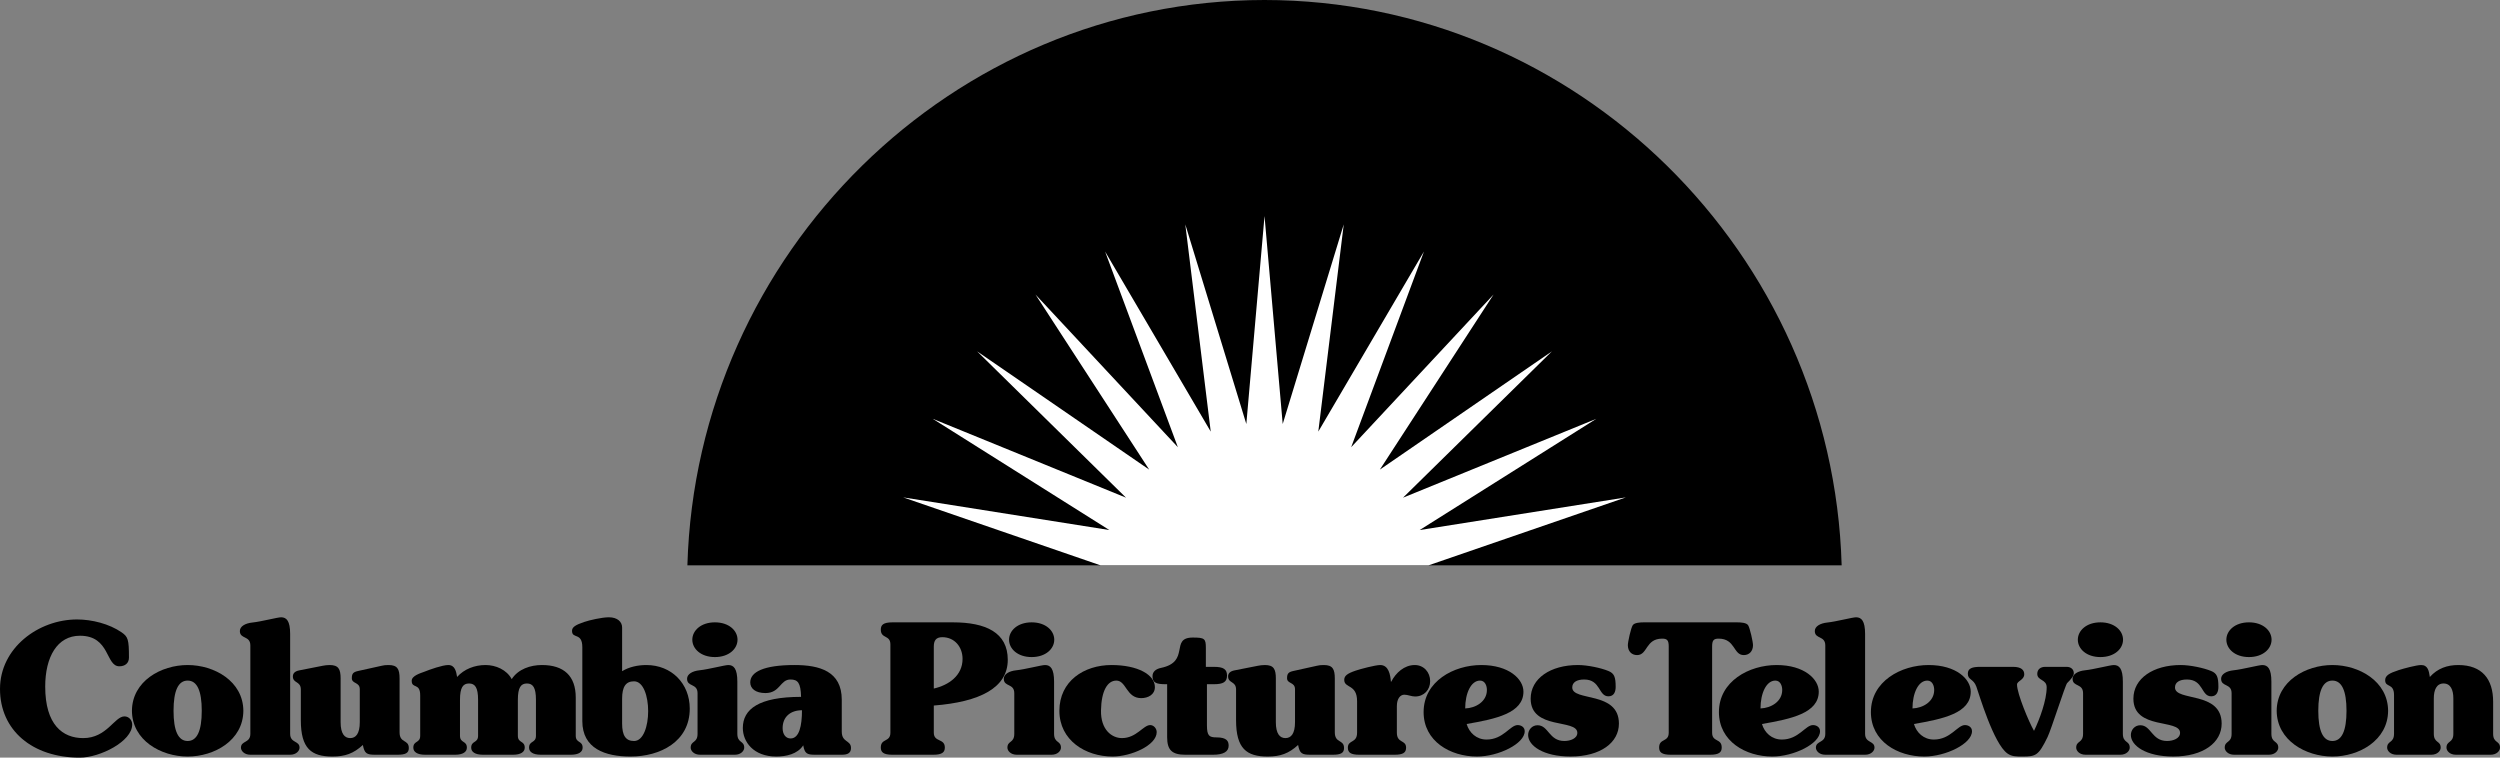 <?xml version="1.0" encoding="UTF-8" standalone="no"?>
<!-- Created with Inkscape (http://www.inkscape.org/) -->

<svg
   xmlns:dc="http://purl.org/dc/elements/1.1/"
   xmlns:cc="http://creativecommons.org/ns#"
   xmlns:rdf="http://www.w3.org/1999/02/22-rdf-syntax-ns#"
   xmlns:svg="http://www.w3.org/2000/svg"
   xmlns="http://www.w3.org/2000/svg"
   xmlns:sodipodi="http://sodipodi.sourceforge.net/DTD/sodipodi-0.dtd"
   xmlns:inkscape="http://www.inkscape.org/namespaces/inkscape"
   id="svg3336"
   version="1.1"
   inkscape:version="0.91 r13725"
   width="400"
   height="121.221"
   viewBox="0 0 400 121.221"
   sodipodi:docname="CPT_Logo_1976.svg">
  <rect x="0" y="0" width="400" height="121.221" fill="#808080" stroke="none"/>
  <defs
     id="defs3340" />
  <sodipodi:namedview
     pagecolor="#ffffff"
     bordercolor="#666666"
     borderopacity="1"
     objecttolerance="10"
     gridtolerance="10"
     guidetolerance="10"
     inkscape:pageopacity="0"
     inkscape:pageshadow="2"
     inkscape:window-width="1366"
     inkscape:window-height="706"
     id="namedview3338"
     showgrid="false"
     showguides="true"
     inkscape:guide-bbox="true"
     inkscape:object-nodes="false"
     inkscape:snap-smooth-nodes="false"
     inkscape:snap-bbox="false"
     inkscape:snap-bbox-midpoints="false"
     inkscape:zoom="3.0275"
     inkscape:cx="200"
     inkscape:cy="60.610481"
     inkscape:window-x="-8"
     inkscape:window-y="-8"
     inkscape:window-maximized="1"
     inkscape:current-layer="svg3336"
     inkscape:snap-bbox-edge-midpoints="false"
     inkscape:bbox-nodes="false"
     inkscape:snap-center="false"
     inkscape:snap-midpoints="false"
     inkscape:snap-page="false" />
  <path
     style="opacity:1;fill:#000000;fill-opacity:1;stroke:none;stroke-width:4.5;stroke-linecap:round;stroke-linejoin:round;stroke-miterlimit:4;stroke-dasharray:none;stroke-dashoffset:0;stroke-opacity:1"
     d="M 202.305,3.9956842e-5 C 152.317,0.051 111.422,40.49 109.982,90.457 l 184.684,0 C 293.225,40.475 252.307,0.03 202.305,3.9956842e-5 Z"
     id="path4793"
     inkscape:connector-curvature="0"
     sodipodi:nodetypes="cccc" />
  <path
     style="fill:#ffffff;fill-opacity:1;fill-rule:evenodd;stroke:none;stroke-width:1px;stroke-linecap:butt;stroke-linejoin:miter;stroke-opacity:1"
     d="m 202.324,34.566 -2.911,33.277 -9.766,-31.944 4.071,33.155 -16.904,-28.811 11.644,31.309 -22.782,-24.43 18.193,28.015 -27.529,-18.92 23.825,23.413 -30.928,-12.621 28.266,17.8 -32.993,-5.226 31.584,10.875 52.458,0 31.584,-10.875 -32.993,5.226 28.266,-17.8 -30.928,12.621 23.825,-23.413 -27.529,18.92 18.193,-28.015 -22.782,24.43 11.644,-31.309 -16.904,28.811 4.071,-33.155 -9.766,31.944 z"
     id="path4198"
     inkscape:connector-curvature="0"
     sodipodi:nodetypes="cccccccccccccccccccccccccccc" />
  <path
     inkscape:connector-curvature="0"
     id="path4329"
     style="font-style:normal;font-variant:normal;font-weight:bold;font-stretch:normal;font-size:medium;line-height:125%;font-family:'ITC Souvenir';-inkscape-font-specification:'ITC Souvenir Bold';letter-spacing:0px;word-spacing:0px;fill:#000000;fill-opacity:1;stroke:none;stroke-width:1px;stroke-linecap:butt;stroke-linejoin:miter;stroke-opacity:1"
     d="m -4.8277567e-6,110.225 c 0,6.627 5.18,10.996 12.761,10.996 3.241,0 8.392,-2.604 8.392,-5.296 0,-0.695 -0.521,-1.302 -1.244,-1.302 -1.592,0 -2.807,3.473 -6.598,3.473 -3.299,0 -6.077,-2.141 -6.077,-8.247 0,-4.717 1.91,-8.131 5.556,-8.131 4.862,0 4.08,4.89 6.308,4.89 0.897,0 1.534,-0.492 1.534,-1.389 0,-2.923 -0.145,-3.328 -1.186,-4.051 -1.968,-1.36 -4.746,-2.055 -7.119,-2.055 -6.193,0 -12.327,4.572 -12.327,11.112 z" />
  <path
     inkscape:connector-curvature="0"
     id="path4331"
     style="font-style:normal;font-variant:normal;font-weight:bold;font-stretch:normal;font-size:medium;line-height:125%;font-family:'ITC Souvenir';-inkscape-font-specification:'ITC Souvenir Bold';letter-spacing:0px;word-spacing:0px;fill:#000000;fill-opacity:1;stroke:none;stroke-width:1px;stroke-linecap:butt;stroke-linejoin:miter;stroke-opacity:1"
     d="m 30.024,106.405 c -4.254,0 -8.884,2.575 -8.913,7.321 0.029,4.746 4.659,7.321 8.913,7.321 4.254,0 8.884,-2.575 8.913,-7.321 -0.029,-4.746 -4.659,-7.321 -8.913,-7.321 z m -2.257,7.321 c 0,-3.212 0.752,-4.833 2.257,-4.833 1.505,0 2.257,1.621 2.257,4.833 0,3.212 -0.752,4.833 -2.257,4.833 -1.505,0 -2.257,-1.621 -2.257,-4.833 z" />
  <path
     inkscape:connector-curvature="0"
     id="path4333"
     style="font-style:normal;font-variant:normal;font-weight:bold;font-stretch:normal;font-size:medium;line-height:125%;font-family:'ITC Souvenir';-inkscape-font-specification:'ITC Souvenir Bold';letter-spacing:0px;word-spacing:0px;fill:#000000;fill-opacity:1;stroke:none;stroke-width:1px;stroke-linecap:butt;stroke-linejoin:miter;stroke-opacity:1"
     d="m 40.057,117.401 c 0,1.534 -1.505,1.071 -1.505,2.228 0,0.492 0.521,1.129 1.505,1.129 l 6.366,0 c 0.984,0 1.505,-0.637 1.505,-1.129 0,-1.158 -1.505,-0.695 -1.505,-2.228 l 0,-15.974 c 0,-2.084 -0.579,-2.662 -1.447,-2.662 -0.579,0 -3.183,0.695 -4.601,0.839 -1.129,0.116 -1.997,0.608 -1.997,1.36 0,1.331 1.678,0.695 1.678,2.315 l 0,14.122 z" />
  <path
     inkscape:connector-curvature="0"
     id="path4335"
     style="font-style:normal;font-variant:normal;font-weight:bold;font-stretch:normal;font-size:medium;line-height:125%;font-family:'ITC Souvenir';-inkscape-font-specification:'ITC Souvenir Bold';letter-spacing:0px;word-spacing:0px;fill:#000000;fill-opacity:1;stroke:none;stroke-width:1px;stroke-linecap:butt;stroke-linejoin:miter;stroke-opacity:1"
     d="m 54.5,108.575 c 0,-1.534 -0.347,-2.17 -1.765,-2.17 -0.463,0 -0.752,0.058 -1.1,0.116 l -3.82,0.752 c -0.666,0.145 -0.955,0.492 -0.955,0.955 0,1.129 1.244,0.723 1.273,2.055 l 0,4.948 c 0,4.543 1.678,5.816 5.064,5.816 2.026,0 3.386,-0.492 4.862,-1.852 0.26,1.36 0.608,1.563 1.968,1.563 l 3.559,0 c 1.331,0 1.823,-0.289 1.823,-1.071 0,-1.418 -1.476,-0.723 -1.476,-2.518 l 0,-8.594 c 0,-1.534 -0.347,-2.17 -1.765,-2.17 -0.463,0 -0.752,0.029 -1.1,0.116 l -3.791,0.839 c -0.752,0.174 -0.984,0.405 -0.984,1.157 0,0.926 1.273,0.579 1.273,1.765 l 0,5.267 c 0,1.852 -0.637,2.546 -1.534,2.546 -0.897,0 -1.534,-0.695 -1.534,-2.546 l 0,-6.974 z" />
  <path
     inkscape:connector-curvature="0"
     id="path4337"
     style="font-style:normal;font-variant:normal;font-weight:bold;font-stretch:normal;font-size:medium;line-height:125%;font-family:'ITC Souvenir';-inkscape-font-specification:'ITC Souvenir Bold';letter-spacing:0px;word-spacing:0px;fill:#000000;fill-opacity:1;stroke:none;stroke-width:1px;stroke-linecap:butt;stroke-linejoin:miter;stroke-opacity:1"
     d="m 91.339,120.758 c 1.273,0 1.881,-0.463 1.881,-1.129 0,-1.158 -1.1,-0.695 -1.1,-1.91 l 0,-6.106 c 0,-3.473 -1.91,-5.209 -5.411,-5.209 -1.823,0 -3.791,0.637 -4.833,2.257 -0.81,-1.505 -2.547,-2.257 -4.196,-2.257 -1.707,0 -3.415,0.637 -4.543,1.91 -0.145,-0.839 -0.318,-1.91 -1.418,-1.91 -0.926,0 -2.952,0.723 -3.82,1.071 -0.608,0.232 -2.026,0.637 -2.026,1.447 0,1.331 1.36,0.26 1.36,2.344 l 0,6.453 c 0,1.215 -1.1,0.752 -1.1,1.91 0,0.666 0.608,1.129 1.881,1.129 l 4.804,0 c 1.273,0 1.881,-0.463 1.881,-1.129 0,-1.158 -1.1,-0.695 -1.1,-1.91 l 0,-5.759 c 0,-1.968 0.492,-2.604 1.447,-2.604 0.955,0 1.447,0.637 1.447,2.604 l 0,5.759 c 0,1.215 -1.1,0.752 -1.1,1.91 0,0.666 0.608,1.129 1.881,1.129 l 4.804,0 c 1.273,0 1.881,-0.463 1.881,-1.129 0,-1.158 -1.1,-0.695 -1.1,-1.91 l 0,-5.759 c 0,-1.968 0.492,-2.604 1.447,-2.604 0.955,0 1.447,0.637 1.447,2.604 l 0,5.759 c 0,1.215 -1.1,0.752 -1.1,1.91 0,0.666 0.608,1.129 1.881,1.129 l 4.804,0 z" />
  <path
     inkscape:connector-curvature="0"
     id="path4339"
     style="font-style:normal;font-variant:normal;font-weight:bold;font-stretch:normal;font-size:medium;line-height:125%;font-family:'ITC Souvenir';-inkscape-font-specification:'ITC Souvenir Bold';letter-spacing:0px;word-spacing:0px;fill:#000000;fill-opacity:1;stroke:none;stroke-width:1px;stroke-linecap:butt;stroke-linejoin:miter;stroke-opacity:1"
     d="m 93.172,115.376 c 0,4.399 3.646,5.672 7.726,5.672 4.717,0 9.463,-2.373 9.463,-7.668 0,-4.022 -2.923,-6.974 -6.945,-6.974 -1.331,0 -2.749,0.289 -3.878,0.984 l 0,-7.003 c 0,-0.868 -0.723,-1.621 -2.112,-1.621 -1.129,0 -3.125,0.463 -3.964,0.752 -1.36,0.463 -1.939,0.81 -1.939,1.418 0,1.36 1.649,0.174 1.649,2.633 l 0,11.807 z m 6.366,-3.559 c 0,-1.939 0.579,-2.807 1.91,-2.807 1.505,0 2.257,2.402 2.257,4.775 0,2.373 -0.752,4.775 -2.257,4.775 -1.331,0 -1.91,-0.868 -1.91,-2.807 l 0,-3.936 z" />
  <path
     inkscape:connector-curvature="0"
     id="path4341"
     style="font-style:normal;font-variant:normal;font-weight:bold;font-stretch:normal;font-size:medium;line-height:125%;font-family:'ITC Souvenir';-inkscape-font-specification:'ITC Souvenir Bold';letter-spacing:0px;word-spacing:0px;fill:#000000;fill-opacity:1;stroke:none;stroke-width:1px;stroke-linecap:butt;stroke-linejoin:miter;stroke-opacity:1"
     d="m 111.609,117.401 c 0,1.534 -1.1,1.071 -1.1,2.228 0,0.492 0.521,1.129 1.505,1.129 l 5.556,0 c 0.984,0 1.505,-0.637 1.505,-1.129 0,-1.158 -1.1,-0.695 -1.1,-2.228 l 0,-8.334 c 0,-2.084 -0.579,-2.662 -1.447,-2.662 -0.579,0 -3.183,0.695 -4.601,0.839 -1.129,0.116 -1.997,0.608 -1.997,1.36 0,1.331 1.678,0.695 1.678,2.315 l 0,6.482 z m 2.778,-12.27 c 2.257,0 3.617,-1.331 3.617,-2.778 0,-1.447 -1.36,-2.778 -3.617,-2.778 -2.257,0 -3.617,1.331 -3.617,2.778 0,1.447 1.36,2.778 3.617,2.778 z" />
  <path
     inkscape:connector-curvature="0"
     id="path4343"
     style="font-style:normal;font-variant:normal;font-weight:bold;font-stretch:normal;font-size:medium;line-height:125%;font-family:'ITC Souvenir';-inkscape-font-specification:'ITC Souvenir Bold';letter-spacing:0px;word-spacing:0px;fill:#000000;fill-opacity:1;stroke:none;stroke-width:1px;stroke-linecap:butt;stroke-linejoin:miter;stroke-opacity:1"
     d="m 134.683,111.961 c 0,-4.572 -3.559,-5.556 -7.553,-5.556 -4.919,0 -7.09,1.1 -7.09,2.778 0,0.984 0.839,1.707 2.431,1.707 2.344,0 2.344,-2.17 3.993,-2.17 1.186,0 1.649,0.521 1.707,2.778 -6.771,0 -9.318,1.968 -9.318,4.977 0,2.199 1.678,4.572 5.353,4.572 1.563,0 3.386,-0.376 4.312,-1.794 0.232,1.302 0.579,1.505 1.881,1.505 l 4.312,0 c 0.926,0 1.447,-0.289 1.447,-1.071 0,-1.302 -1.476,-0.839 -1.476,-2.633 l 0,-5.093 z m -9.463,4.543 c 0,-1.852 1.302,-2.865 3.096,-2.865 0,2.489 -0.434,4.514 -1.823,4.514 -0.752,0 -1.273,-0.637 -1.273,-1.649 z" />
  <path
     inkscape:connector-curvature="0"
     id="path4345"
     style="font-style:normal;font-variant:normal;font-weight:bold;font-stretch:normal;font-size:medium;line-height:125%;font-family:'ITC Souvenir';-inkscape-font-specification:'ITC Souvenir Bold';letter-spacing:0px;word-spacing:0px;fill:#000000;fill-opacity:1;stroke:none;stroke-width:1px;stroke-linecap:butt;stroke-linejoin:miter;stroke-opacity:1"
     d="m 142.463,117.228 c 0,1.563 -1.534,0.868 -1.534,2.373 0,0.723 0.376,1.158 1.852,1.158 l 6.54,0 c 1.476,0 1.852,-0.434 1.852,-1.158 0,-1.505 -1.765,-0.81 -1.765,-2.373 l 0,-4.341 c 7.379,-0.579 11.835,-2.836 11.835,-7.321 0,-4.37 -3.53,-5.99 -8.768,-5.99 l -9.694,0 c -1.476,0 -1.852,0.434 -1.852,1.158 0,1.505 1.534,0.81 1.534,2.373 l 0,14.122 z m 6.945,-13.774 c 0,-0.926 0.318,-1.505 1.36,-1.505 1.968,0 3.241,1.563 3.241,3.473 0,2.662 -2.199,4.196 -4.601,4.746 l 0,-6.714 z" />
  <path
     inkscape:connector-curvature="0"
     id="path4347"
     style="font-style:normal;font-variant:normal;font-weight:bold;font-stretch:normal;font-size:medium;line-height:125%;font-family:'ITC Souvenir';-inkscape-font-specification:'ITC Souvenir Bold';letter-spacing:0px;word-spacing:0px;fill:#000000;fill-opacity:1;stroke:none;stroke-width:1px;stroke-linecap:butt;stroke-linejoin:miter;stroke-opacity:1"
     d="m 162.286,117.401 c 0,1.534 -1.1,1.071 -1.1,2.228 0,0.492 0.521,1.129 1.505,1.129 l 5.556,0 c 0.984,0 1.505,-0.637 1.505,-1.129 0,-1.158 -1.1,-0.695 -1.1,-2.228 l 0,-8.334 c 0,-2.084 -0.579,-2.662 -1.447,-2.662 -0.579,0 -3.183,0.695 -4.601,0.839 -1.129,0.116 -1.997,0.608 -1.997,1.36 0,1.331 1.678,0.695 1.678,2.315 l 0,6.482 z m 2.778,-12.27 c 2.257,0 3.617,-1.331 3.617,-2.778 0,-1.447 -1.36,-2.778 -3.617,-2.778 -2.257,0 -3.617,1.331 -3.617,2.778 0,1.447 1.36,2.778 3.617,2.778 z" />
  <path
     inkscape:connector-curvature="0"
     id="path4349"
     style="font-style:normal;font-variant:normal;font-weight:bold;font-stretch:normal;font-size:medium;line-height:125%;font-family:'ITC Souvenir';-inkscape-font-specification:'ITC Souvenir Bold';letter-spacing:0px;word-spacing:0px;fill:#000000;fill-opacity:1;stroke:none;stroke-width:1px;stroke-linecap:butt;stroke-linejoin:miter;stroke-opacity:1"
     d="m 184.781,109.935 c 0,-1.968 -2.72,-3.53 -6.945,-3.53 -4.399,0 -8.334,2.575 -8.334,7.321 0,4.717 4.167,7.321 8.508,7.321 2.952,0 7.061,-1.794 7.061,-3.907 0,-0.579 -0.463,-1.129 -1.042,-1.129 -1.1,0 -2.199,2.084 -4.514,2.084 -1.621,0 -3.415,-1.331 -3.357,-4.427 0.058,-3.154 1.042,-4.775 2.46,-4.775 1.592,0 1.592,2.807 3.964,2.807 1.1,0 2.199,-0.55 2.199,-1.765 z" />
  <path
     inkscape:connector-curvature="0"
     id="path4351"
     style="font-style:normal;font-variant:normal;font-weight:bold;font-stretch:normal;font-size:medium;line-height:125%;font-family:'ITC Souvenir';-inkscape-font-specification:'ITC Souvenir Bold';letter-spacing:0px;word-spacing:0px;fill:#000000;fill-opacity:1;stroke:none;stroke-width:1px;stroke-linecap:butt;stroke-linejoin:miter;stroke-opacity:1"
     d="m 192.937,103.656 c 0,-1.476 -0.203,-1.649 -2.084,-1.649 -3.733,0 -0.318,3.878 -5.122,4.862 -0.781,0.174 -1.331,0.579 -1.331,1.331 0,1.013 0.579,1.273 2.083,1.273 l 0.26,0 0,8.479 c 0,2.055 0.781,2.807 2.923,2.807 l 4.399,0 c 1.736,0 2.518,-0.521 2.518,-1.447 0,-0.695 -0.26,-1.331 -1.939,-1.331 -1.158,0 -1.534,-0.232 -1.534,-1.939 l 0,-6.569 1.129,0 c 1.505,0 2.084,-0.376 2.084,-1.389 0,-1.013 -0.579,-1.389 -2.084,-1.389 l -1.302,0 0,-3.038 z" />
  <path
     inkscape:connector-curvature="0"
     id="path4353"
     style="font-style:normal;font-variant:normal;font-weight:bold;font-stretch:normal;font-size:medium;line-height:125%;font-family:'ITC Souvenir';-inkscape-font-specification:'ITC Souvenir Bold';letter-spacing:0px;word-spacing:0px;fill:#000000;fill-opacity:1;stroke:none;stroke-width:1px;stroke-linecap:butt;stroke-linejoin:miter;stroke-opacity:1"
     d="m 204.137,108.575 c 0,-1.534 -0.347,-2.17 -1.765,-2.17 -0.463,0 -0.752,0.058 -1.1,0.116 l -3.82,0.752 c -0.666,0.145 -0.955,0.492 -0.955,0.955 0,1.129 1.244,0.723 1.273,2.055 l 0,4.948 c 0,4.543 1.678,5.816 5.064,5.816 2.026,0 3.386,-0.492 4.862,-1.852 0.26,1.36 0.608,1.563 1.968,1.563 l 3.559,0 c 1.331,0 1.823,-0.289 1.823,-1.071 0,-1.418 -1.476,-0.723 -1.476,-2.518 l 0,-8.594 c 0,-1.534 -0.347,-2.17 -1.765,-2.17 -0.463,0 -0.752,0.029 -1.1,0.116 l -3.791,0.839 c -0.752,0.174 -0.984,0.405 -0.984,1.157 0,0.926 1.273,0.579 1.273,1.765 l 0,5.267 c 0,1.852 -0.637,2.546 -1.534,2.546 -0.897,0 -1.534,-0.695 -1.534,-2.546 l 0,-6.974 z" />
  <path
     inkscape:connector-curvature="0"
     id="path4355"
     style="font-style:normal;font-variant:normal;font-weight:bold;font-stretch:normal;font-size:medium;line-height:125%;font-family:'ITC Souvenir';-inkscape-font-specification:'ITC Souvenir Bold';letter-spacing:0px;word-spacing:0px;fill:#000000;fill-opacity:1;stroke:none;stroke-width:1px;stroke-linecap:butt;stroke-linejoin:miter;stroke-opacity:1"
     d="m 223.5,112.945 c 0,-1.158 0.55,-1.794 1.186,-1.794 0.579,0 1.129,0.289 1.736,0.289 1.418,0 2.402,-1.071 2.402,-2.46 0,-1.418 -1.013,-2.575 -2.46,-2.575 -1.678,0 -3.038,1.244 -3.762,2.662 l -0.058,0 c -0.087,-1.071 -0.347,-2.662 -1.707,-2.662 -0.781,0 -3.183,0.637 -3.936,0.897 -1.36,0.463 -1.823,0.839 -1.823,1.476 0,1.389 2.055,0.637 2.055,3.415 l 0,5.035 c 0,1.736 -1.476,1.1 -1.476,2.402 0,0.781 0.463,1.129 1.852,1.129 l 5.614,0 c 1.389,0 1.852,-0.347 1.852,-1.129 0,-1.302 -1.476,-0.666 -1.476,-2.402 l 0,-4.283 z" />
  <path
     inkscape:connector-curvature="0"
     id="path4357"
     style="font-style:normal;font-variant:normal;font-weight:bold;font-stretch:normal;font-size:medium;line-height:125%;font-family:'ITC Souvenir';-inkscape-font-specification:'ITC Souvenir Bold';letter-spacing:0px;word-spacing:0px;fill:#000000;fill-opacity:1;stroke:none;stroke-width:1px;stroke-linecap:butt;stroke-linejoin:miter;stroke-opacity:1"
     d="m 227.776,113.929 c 0,4.688 4.283,7.119 8.537,7.119 3.444,0 7.64,-2.055 7.64,-4.051 0,-0.637 -0.55,-0.984 -1.129,-0.984 -1.215,0 -2.286,2.315 -4.977,2.315 -1.621,0 -2.778,-1.1 -3.183,-2.489 4.688,-0.81 9.086,-1.736 9.086,-5.18 0,-1.997 -2.315,-4.254 -6.742,-4.254 -4.399,0 -9.231,2.604 -9.231,7.524 z m 10.128,-3.53 c 0,1.852 -1.794,2.894 -3.473,2.952 0,-2.431 0.926,-4.456 2.373,-4.456 0.81,0 1.1,0.839 1.1,1.505 z" />
  <path
     inkscape:connector-curvature="0"
     id="path4359"
     style="font-style:normal;font-variant:normal;font-weight:bold;font-stretch:normal;font-size:medium;line-height:125%;font-family:'ITC Souvenir';-inkscape-font-specification:'ITC Souvenir Bold';letter-spacing:0px;word-spacing:0px;fill:#000000;fill-opacity:1;stroke:none;stroke-width:1px;stroke-linecap:butt;stroke-linejoin:miter;stroke-opacity:1"
     d="m 259.027,115.781 c 0,-5.267 -7.466,-3.501 -7.466,-5.788 0,-0.81 0.695,-1.273 1.91,-1.273 2.662,0 2.257,2.691 3.878,2.691 0.897,0 1.158,-0.752 1.158,-1.505 0,-1.592 -0.232,-2.17 -1.158,-2.547 -1.186,-0.492 -3.357,-0.955 -4.89,-0.955 -4.37,0 -7.553,2.141 -7.553,5.382 0,5.064 7.466,3.183 7.466,5.469 0,0.897 -1.1,1.302 -2.083,1.302 -2.46,0 -2.518,-2.518 -4.283,-2.518 -0.868,0 -1.505,0.723 -1.505,1.563 0,1.707 2.431,3.444 6.771,3.444 4.862,0 7.755,-2.257 7.755,-5.267 z" />
  <path
     inkscape:connector-curvature="0"
     id="path4361"
     style="font-style:normal;font-variant:normal;font-weight:bold;font-stretch:normal;font-size:medium;line-height:125%;font-family:'ITC Souvenir';-inkscape-font-specification:'ITC Souvenir Bold';letter-spacing:0px;word-spacing:0px;fill:#000000;fill-opacity:1;stroke:none;stroke-width:1px;stroke-linecap:butt;stroke-linejoin:miter;stroke-opacity:1"
     d="m 262.973,99.576 c -0.608,0 -1.476,0.058 -1.736,0.463 -0.289,0.434 -0.781,2.662 -0.781,3.183 0,0.984 0.608,1.592 1.476,1.592 1.707,0 1.331,-2.633 4.022,-2.633 0.781,0 1.042,0.26 1.042,1.244 l 0,13.803 c 0,1.563 -1.534,0.868 -1.534,2.373 0,0.723 0.376,1.158 1.852,1.158 l 6.308,0 c 1.476,0 1.852,-0.434 1.852,-1.158 0,-1.505 -1.534,-0.81 -1.534,-2.373 l 0,-13.803 c 0,-0.984 0.26,-1.244 1.042,-1.244 2.691,0 2.315,2.633 4.022,2.633 0.868,0 1.476,-0.608 1.476,-1.592 0,-0.521 -0.492,-2.749 -0.781,-3.183 -0.26,-0.405 -1.129,-0.463 -1.736,-0.463 l -14.99,0 z" />
  <path
     inkscape:connector-curvature="0"
     id="path4363"
     style="font-style:normal;font-variant:normal;font-weight:bold;font-stretch:normal;font-size:medium;line-height:125%;font-family:'ITC Souvenir';-inkscape-font-specification:'ITC Souvenir Bold';letter-spacing:0px;word-spacing:0px;fill:#000000;fill-opacity:1;stroke:none;stroke-width:1px;stroke-linecap:butt;stroke-linejoin:miter;stroke-opacity:1"
     d="m 275.027,113.929 c 0,4.688 4.283,7.119 8.537,7.119 3.444,0 7.64,-2.055 7.64,-4.051 0,-0.637 -0.55,-0.984 -1.129,-0.984 -1.215,0 -2.286,2.315 -4.977,2.315 -1.621,0 -2.778,-1.1 -3.183,-2.489 4.688,-0.81 9.086,-1.736 9.086,-5.18 0,-1.997 -2.315,-4.254 -6.742,-4.254 -4.399,0 -9.231,2.604 -9.231,7.524 z m 10.128,-3.53 c 0,1.852 -1.794,2.894 -3.473,2.952 0,-2.431 0.926,-4.456 2.373,-4.456 0.81,0 1.1,0.839 1.1,1.505 z" />
  <path
     inkscape:connector-curvature="0"
     id="path4365"
     style="font-style:normal;font-variant:normal;font-weight:bold;font-stretch:normal;font-size:medium;line-height:125%;font-family:'ITC Souvenir';-inkscape-font-specification:'ITC Souvenir Bold';letter-spacing:0px;word-spacing:0px;fill:#000000;fill-opacity:1;stroke:none;stroke-width:1px;stroke-linecap:butt;stroke-linejoin:miter;stroke-opacity:1"
     d="m 292.048,117.401 c 0,1.534 -1.505,1.071 -1.505,2.228 0,0.492 0.521,1.129 1.505,1.129 l 6.366,0 c 0.984,0 1.505,-0.637 1.505,-1.129 0,-1.158 -1.505,-0.695 -1.505,-2.228 l 0,-15.974 c 0,-2.084 -0.579,-2.662 -1.447,-2.662 -0.579,0 -3.183,0.695 -4.601,0.839 -1.129,0.116 -1.997,0.608 -1.997,1.36 0,1.331 1.678,0.695 1.678,2.315 l 0,14.122 z" />
  <path
     inkscape:connector-curvature="0"
     id="path4367"
     style="font-style:normal;font-variant:normal;font-weight:bold;font-stretch:normal;font-size:medium;line-height:125%;font-family:'ITC Souvenir';-inkscape-font-specification:'ITC Souvenir Bold';letter-spacing:0px;word-spacing:0px;fill:#000000;fill-opacity:1;stroke:none;stroke-width:1px;stroke-linecap:butt;stroke-linejoin:miter;stroke-opacity:1"
     d="m 299.343,113.929 c 0,4.688 4.283,7.119 8.537,7.119 3.444,0 7.64,-2.055 7.64,-4.051 0,-0.637 -0.55,-0.984 -1.129,-0.984 -1.215,0 -2.286,2.315 -4.977,2.315 -1.621,0 -2.778,-1.1 -3.183,-2.489 4.688,-0.81 9.086,-1.736 9.086,-5.18 0,-1.997 -2.315,-4.254 -6.742,-4.254 -4.399,0 -9.231,2.604 -9.231,7.524 z m 10.128,-3.53 c 0,1.852 -1.794,2.894 -3.473,2.952 0,-2.431 0.926,-4.456 2.373,-4.456 0.81,0 1.1,0.839 1.1,1.505 z" />
  <path
     inkscape:connector-curvature="0"
     id="path4369"
     style="font-style:normal;font-variant:normal;font-weight:bold;font-stretch:normal;font-size:medium;line-height:125%;font-family:'ITC Souvenir';-inkscape-font-specification:'ITC Souvenir Bold';letter-spacing:0px;word-spacing:0px;fill:#000000;fill-opacity:1;stroke:none;stroke-width:1px;stroke-linecap:butt;stroke-linejoin:miter;stroke-opacity:1"
     d="m 316.879,106.694 c -1.331,0 -2.026,0.232 -2.026,1.1 0,1.013 0.897,0.781 1.36,2.055 0.405,1.1 2.749,9.144 4.977,10.707 0.695,0.492 1.36,0.492 2.402,0.492 2.141,0 2.575,-0.145 4.022,-3.125 0.579,-1.186 2.836,-8.334 3.125,-8.623 0.695,-0.695 1.071,-1.158 1.071,-1.592 0,-0.608 -0.463,-1.013 -1.158,-1.013 l -3.415,0 c -0.752,0 -1.273,0.405 -1.273,1.129 0,1.1 1.505,0.839 1.505,2.141 0,2.083 -1.129,5.122 -2.026,6.974 -0.81,-1.389 -2.72,-5.961 -2.72,-7.408 0,-0.579 1.157,-0.723 1.157,-1.649 0,-0.666 -0.463,-1.186 -1.794,-1.186 l -5.209,0 z" />
  <path
     inkscape:connector-curvature="0"
     id="path4371"
     style="font-style:normal;font-variant:normal;font-weight:bold;font-stretch:normal;font-size:medium;line-height:125%;font-family:'ITC Souvenir';-inkscape-font-specification:'ITC Souvenir Bold';letter-spacing:0px;word-spacing:0px;fill:#000000;fill-opacity:1;stroke:none;stroke-width:1px;stroke-linecap:butt;stroke-linejoin:miter;stroke-opacity:1"
     d="m 333.291,117.401 c 0,1.534 -1.1,1.071 -1.1,2.228 0,0.492 0.521,1.129 1.505,1.129 l 5.556,0 c 0.984,0 1.505,-0.637 1.505,-1.129 0,-1.158 -1.1,-0.695 -1.1,-2.228 l 0,-8.334 c 0,-2.084 -0.579,-2.662 -1.447,-2.662 -0.579,0 -3.183,0.695 -4.601,0.839 -1.129,0.116 -1.997,0.608 -1.997,1.36 0,1.331 1.678,0.695 1.678,2.315 l 0,6.482 z m 2.778,-12.27 c 2.257,0 3.617,-1.331 3.617,-2.778 0,-1.447 -1.36,-2.778 -3.617,-2.778 -2.257,0 -3.617,1.331 -3.617,2.778 0,1.447 1.36,2.778 3.617,2.778 z" />
  <path
     inkscape:connector-curvature="0"
     id="path4373"
     style="font-style:normal;font-variant:normal;font-weight:bold;font-stretch:normal;font-size:medium;line-height:125%;font-family:'ITC Souvenir';-inkscape-font-specification:'ITC Souvenir Bold';letter-spacing:0px;word-spacing:0px;fill:#000000;fill-opacity:1;stroke:none;stroke-width:1px;stroke-linecap:butt;stroke-linejoin:miter;stroke-opacity:1"
     d="m 355.465,115.781 c 0,-5.267 -7.466,-3.501 -7.466,-5.788 0,-0.81 0.695,-1.273 1.91,-1.273 2.662,0 2.257,2.691 3.878,2.691 0.897,0 1.157,-0.752 1.157,-1.505 0,-1.592 -0.231,-2.17 -1.157,-2.547 -1.186,-0.492 -3.357,-0.955 -4.89,-0.955 -4.37,0 -7.553,2.141 -7.553,5.382 0,5.064 7.466,3.183 7.466,5.469 0,0.897 -1.1,1.302 -2.084,1.302 -2.46,0 -2.518,-2.518 -4.283,-2.518 -0.868,0 -1.505,0.723 -1.505,1.563 0,1.707 2.431,3.444 6.771,3.444 4.862,0 7.755,-2.257 7.755,-5.267 z" />
  <path
     inkscape:connector-curvature="0"
     id="path4375"
     style="font-style:normal;font-variant:normal;font-weight:bold;font-stretch:normal;font-size:medium;line-height:125%;font-family:'ITC Souvenir';-inkscape-font-specification:'ITC Souvenir Bold';letter-spacing:0px;word-spacing:0px;fill:#000000;fill-opacity:1;stroke:none;stroke-width:1px;stroke-linecap:butt;stroke-linejoin:miter;stroke-opacity:1"
     d="m 357.056,117.401 c 0,1.534 -1.1,1.071 -1.1,2.228 0,0.492 0.521,1.129 1.505,1.129 l 5.556,0 c 0.984,0 1.505,-0.637 1.505,-1.129 0,-1.158 -1.1,-0.695 -1.1,-2.228 l 0,-8.334 c 0,-2.084 -0.579,-2.662 -1.447,-2.662 -0.579,0 -3.183,0.695 -4.601,0.839 -1.128,0.116 -1.997,0.608 -1.997,1.36 0,1.331 1.678,0.695 1.678,2.315 l 0,6.482 z m 2.778,-12.27 c 2.257,0 3.617,-1.331 3.617,-2.778 0,-1.447 -1.36,-2.778 -3.617,-2.778 -2.257,0 -3.617,1.331 -3.617,2.778 0,1.447 1.36,2.778 3.617,2.778 z" />
  <path
     inkscape:connector-curvature="0"
     id="path4377"
     style="font-style:normal;font-variant:normal;font-weight:bold;font-stretch:normal;font-size:medium;line-height:125%;font-family:'ITC Souvenir';-inkscape-font-specification:'ITC Souvenir Bold';letter-spacing:0px;word-spacing:0px;fill:#000000;fill-opacity:1;stroke:none;stroke-width:1px;stroke-linecap:butt;stroke-linejoin:miter;stroke-opacity:1"
     d="m 373.184,106.405 c -4.254,0 -8.884,2.575 -8.913,7.321 0.029,4.746 4.659,7.321 8.913,7.321 4.254,0 8.884,-2.575 8.913,-7.321 -0.029,-4.746 -4.659,-7.321 -8.913,-7.321 z m -2.257,7.321 c 0,-3.212 0.752,-4.833 2.257,-4.833 1.505,0 2.257,1.621 2.257,4.833 0,3.212 -0.752,4.833 -2.257,4.833 -1.505,0 -2.257,-1.621 -2.257,-4.833 z" />
  <path
     inkscape:connector-curvature="0"
     id="path4379"
     style="font-style:normal;font-variant:normal;font-weight:bold;font-stretch:normal;font-size:medium;line-height:125%;font-family:'ITC Souvenir';-inkscape-font-specification:'ITC Souvenir Bold';letter-spacing:0px;word-spacing:0px;fill:#000000;fill-opacity:1;stroke:none;stroke-width:1px;stroke-linecap:butt;stroke-linejoin:miter;stroke-opacity:1"
     d="m 383.043,117.401 c 0,1.534 -1.1,1.071 -1.1,2.228 0,0.492 0.521,1.129 1.505,1.129 l 5.556,0 c 0.984,0 1.505,-0.637 1.505,-1.129 0,-1.158 -1.1,-0.695 -1.1,-2.228 l 0,-5.672 c 0,-1.331 0.434,-2.373 1.563,-2.373 1.129,0 1.563,1.042 1.563,2.373 l 0,5.672 c 0,1.534 -1.1,1.071 -1.1,2.228 0,0.492 0.521,1.129 1.505,1.129 l 5.556,0 c 0.984,0 1.505,-0.637 1.505,-1.129 0,-1.158 -1.1,-0.695 -1.1,-2.228 l 0,-5.122 c 0,-3.617 -1.765,-5.874 -5.585,-5.874 -1.736,0 -3.299,0.521 -4.543,1.91 -0.145,-0.984 -0.318,-1.91 -1.389,-1.91 -0.752,0 -2.894,0.579 -3.588,0.81 -1.505,0.492 -2.17,0.868 -2.17,1.621 0,1.215 1.418,0.405 1.418,2.373 l 0,6.193 z" />
</svg>
